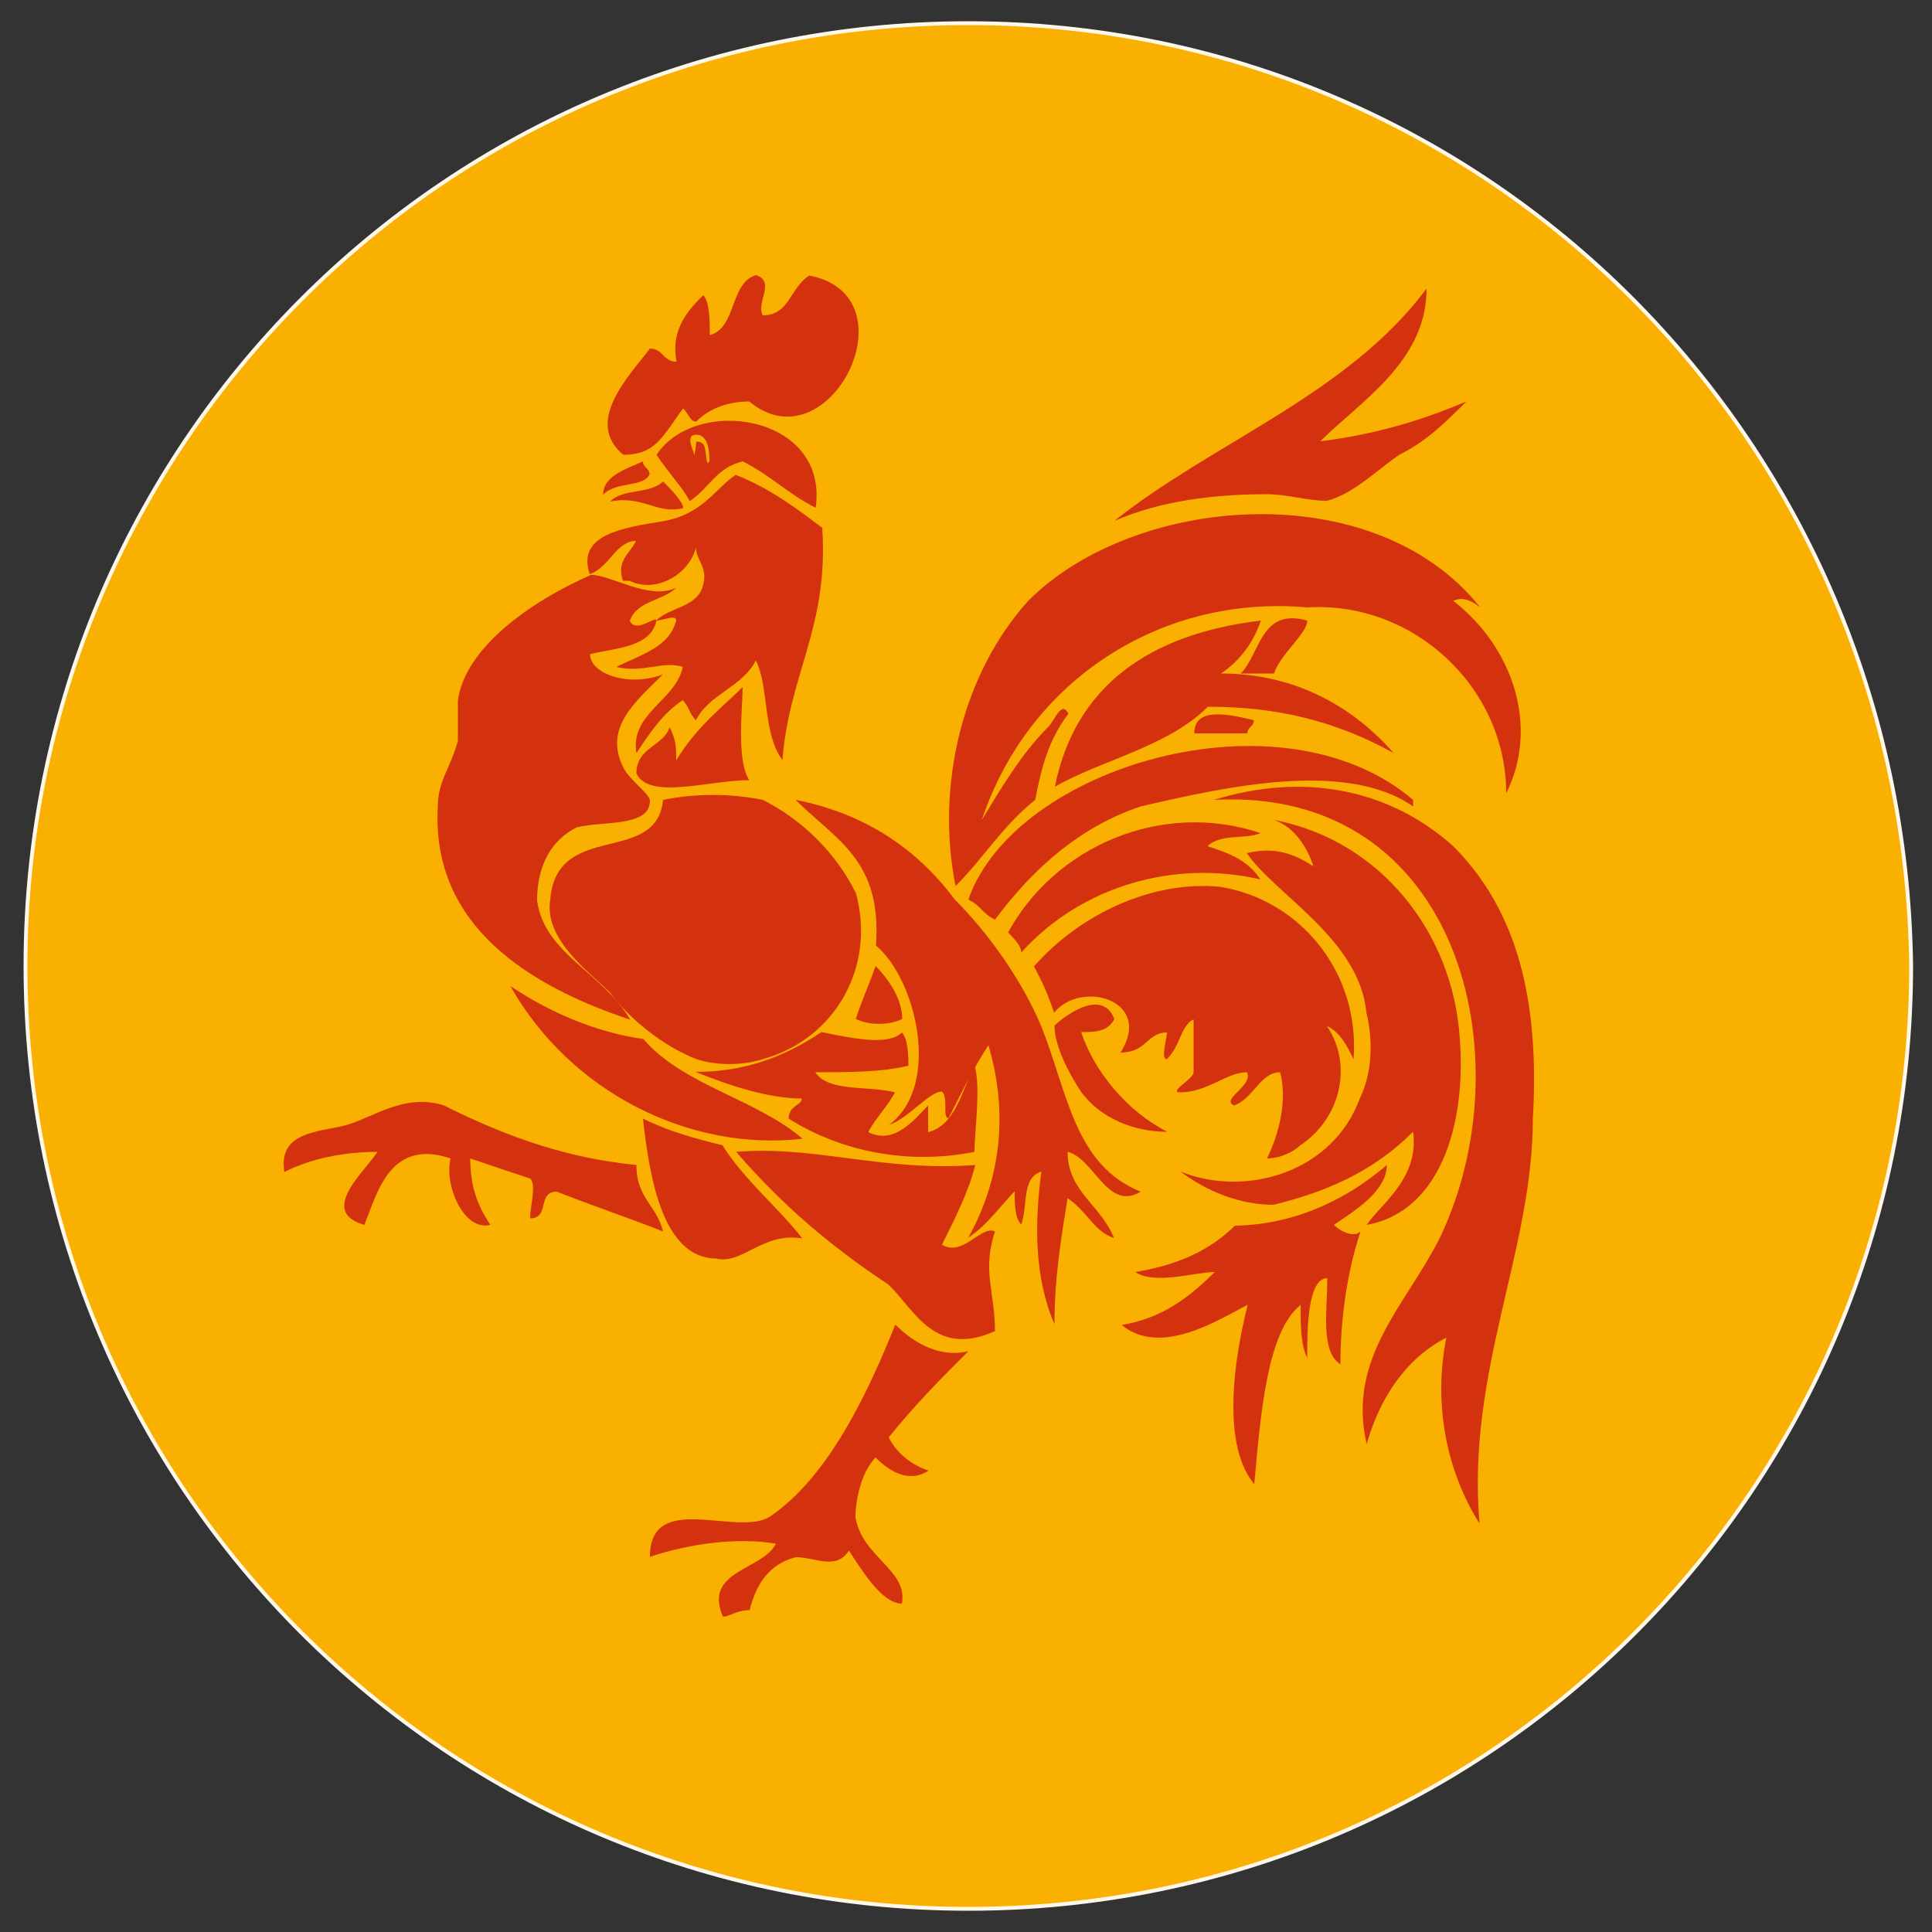 <?xml version="1.0" encoding="utf-8"?>
<!-- Generator: Adobe Illustrator 24.2.1, SVG Export Plug-In . SVG Version: 6.00 Build 0)  -->
<svg version="1.1" id="Layer_1" xmlns="http://www.w3.org/2000/svg" xmlns:xlink="http://www.w3.org/1999/xlink" x="0px" y="0px"
	 viewBox="0 0 500 500" style="enable-background:new 0 0 500 500;" xml:space="preserve">
<rect x="0" y="0" width="500" height="500" fill="#333333" stroke="none"/>
<style type="text/css">
	.st0{fill:#F9B000;}
	.st1{fill:#F9B000;stroke:#FEF7EA;}
	.st2{fill:#D4310F;}
</style>
<path id="leaf-2" class="st0" d="M85.7,354.8c0,5.2,1.7,8.6,6.9,8.6s10.3-10.3,24.1-17.2c10.3-5.2,24.1-8.6,36.1-8.6
	c13.7,0,36.1,6.9,58.4,6.9c18.9,0,37.8-8.6,51.5-22.3c10.3-10.3,15.5-24.1,15.5-39.5c0-18.9-8.6-36.1-22.3-48.1
	c-10.3-8.6-25.8-13.7-39.5-13.7c-22.3,1.7-43,8.6-60.1,22.3c-22.3,17.2-39.5,39.5-53.3,63.6C94.3,322.2,89.1,337.6,85.7,354.8
	L85.7,354.8z"/>
<path class="st1" d="M494.6,250c0,134-108.3,244-244,244c-134,0-244-108.3-244-244c0-134,108.3-244,244-244l0,0
	C384.7,6,492.9,114.3,494.6,250z"/>
<path class="st2" d="M197.4,81.6c6.9,0,6.9-6.9,12-10.3c27.5,5.2,5.2,49.8-15.5,32.6c-5.2,0-10.3,1.7-13.7,5.2
	c-1.7,0-1.7-1.7-3.4-3.4c-5.2,6.9-6.9,12-15.5,12c-10.3-8.6,1.7-20.6,6.9-27.5c3.4,0,3.4,3.4,6.9,3.4c-1.7-8.6,3.4-13.7,6.9-17.2
	c1.7,1.7,1.7,6.9,1.7,10.3c6.9-1.7,5.2-13.7,12-15.5C200.8,73,195.6,78.2,197.4,81.6z"/>
<path class="st2" d="M369.2,74.7c0,18.9-17.2,29.2-27.5,39.5c13.7-1.7,25.8-5.2,37.8-10.3c-5.2,5.2-10.3,10.3-17.2,13.7
	c-5.2,3.4-12,10.3-18.9,12c-5.2,0-10.3-1.7-15.5-1.7c-13.7,0-27.5,1.7-39.5,6.9C314.2,114.3,348.6,102.2,369.2,74.7z"/>
<path class="st2" d="M211.1,131.4c-6.9-3.4-12-8.6-18.9-12c-6.9,1.7-8.6,6.9-13.7,10.3c-1.7-3.4-5.2-6.9-8.6-12
	C180.2,102.2,214.5,107.4,211.1,131.4z M180.2,119.4c1.7,0,1.7,1.7,3.4,0c0-1.7,0-6.9-3.4-6.9C176.7,112.5,180.2,117.7,180.2,119.4z
	"/>
<path class="st2" d="M180.2,114.3c3.4,0,1.7,3.4,3.4,6.9c-1.7,0-1.7-1.7-3.4,0C178.5,122.8,180.2,116,180.2,114.3z"/>
<path class="st2" d="M166.4,119.4c0,1.7,1.7,1.7,1.7,3.4c-1.7,3.4-8.6,1.7-12,5.2C156.1,122.8,163,121.1,166.4,119.4z"/>
<path class="st2" d="M212.8,136.6c1.7,25.8-8.6,37.8-10.3,60.1c-5.2-6.9-3.4-18.9-6.9-25.8c-3.4,6.9-12,8.6-15.5,15.5
	c-1.7-1.7-1.7-3.4-3.4-5.2c-5.2,3.4-8.6,8.6-12,13.7c-1.7-10.3,10.3-13.7,12-22.3c-5.2-1.7-10.3,1.7-17.2,0
	c6.9-3.4,13.7-5.2,15.5-12c0-1.7-3.4,0-5.2,0c3.4-3.4,10.3-3.4,12-8.6c1.7-5.2-1.7-6.9-1.7-10.3c-1.7,6.9-10.3,12-17.2,8.6
	c0,0,0,0-1.7,0c-1.7-5.2,1.7-6.9,3.4-10.3c-5.2,0-6.9,6.9-12,8.6c-3.4-10.3,8.6-12,18.9-13.7c10.3-1.7,13.7-8.6,18.9-12
	C199.1,126.3,205.9,131.4,212.8,136.6z"/>
<path class="st2" d="M171.6,124.6c1.7,1.7,5.2,5.2,5.2,6.9c-6.9,1.7-10.3-3.4-18.9-1.7C161.3,126.3,168.1,128,171.6,124.6z"/>
<path class="st2" d="M175,152.1c-3.4,3.4-10.3,3.4-12,8.6c1.7,3.4,6.9-1.7,6.9,0c-1.7,6.9-10.3,6.9-17.2,8.6
	c0,5.2,10.3,8.6,18.9,5.2c-6.9,6.9-15.5,13.7-10.3,24.1c1.7,3.4,6.9,6.9,6.9,8.6c0,6.9-12,5.2-18.9,6.9
	c-6.9,3.4-10.3,10.3-10.3,18.9c1.7,13.7,17.2,18.9,24.1,30.9c-25.8-8.6-51.5-24.1-49.8-55c0-6.9,3.4-10.3,5.2-17.2
	c0-3.4,0-6.9,0-10.3c1.7-13.7,18.9-25.8,34.4-32.6C157.8,148.6,168.1,155.5,175,152.1z"/>
<path class="st2" d="M338.3,160.6c0,3.4-6.9,8.6-8.6,13.7c-3.4,0-5.2,0-8.6,0C326.2,169.2,326.2,157.2,338.3,160.6z"/>
<path class="st2" d="M192.2,177.8c0,5.2-1.7,18.9,1.7,24.1c-10.3,0-25.8,5.2-29.2-1.7c0-6.9,6.9-6.9,8.6-12c1.7,3.4,1.7,5.2,1.7,8.6
	C180.2,188.1,187,183,192.2,177.8z"/>
<path class="st2" d="M324.5,186.4c0,1.7-1.7,1.7-1.7,3.4c-5.2,0-8.6,0-13.7,0C309,183,317.6,184.7,324.5,186.4z"/>
<path class="st2" d="M382.9,394.3c-8.6-13.7-12-30.9-8.6-48.1c-10.3,5.2-17.2,15.5-20.6,27.5c-5.2-22.3,10.3-36.1,18.9-53.3
	c22.3-46.4,5.2-116.8-58.4-113.4c22.3-6.9,44.7-3.4,61.9,12c17.2,17.2,22.3,41.2,20.6,70.5C396.7,323.9,379.5,354.8,382.9,394.3z"/>
<path class="st2" d="M171.6,207c8.6-1.7,17.2-1.7,25.8,0c10.3,5.2,18.9,13.7,24.1,24.1c5.2,18.9-5.2,37.8-24.1,43
	c-5.2,1.7-12,1.7-17.2,0c-8.6-3.4-17.2-10.3-22.3-17.2c-5.2-5.2-17.2-13.7-15.5-24.1C144.1,212.2,169.9,224.2,171.6,207z"/>
<path class="st2" d="M205.9,207c17.2,3.4,30.9,12,41.2,25.8c8.6,8.6,17.2,20.6,22.3,32.6c6.9,17.2,8.6,36.1,25.8,43
	c-8.6,5.2-12-8.6-18.9-10.3c0,10.3,8.6,13.7,12,22.3c-5.2-1.7-6.9-6.9-12-10.3c-1.7,10.3-3.4,20.6-3.4,32.6
	c-5.2-12-5.2-25.8-3.4-39.5c-5.2,1.7-3.4,8.6-5.2,13.7c-1.7-1.7-1.7-5.2-1.7-8.6c-3.4,3.4-6.9,8.6-12,12
	c8.6-15.5,10.3-32.6,5.2-49.8c-3.4,5.2-6.9,12-10.3,18.9c-1.7,0,0-5.2-1.7-6.9c-3.4,0-8.6,6.9-13.7,8.6c13.7-10.3,6.9-37.8-3.4-46.4
	C228.3,222.5,216.3,217.4,205.9,207z"/>
<path class="st2" d="M326.2,215.6c-3.4,1.7-10.3,0-13.7,3.4c5.2,1.7,10.3,3.4,13.7,8.6c-22.3-5.2-46.4,1.7-61.9,18.9
	c0-1.7-1.7-3.4-3.4-5.2C273,219.1,300.5,207,326.2,215.6z"/>
<path class="st2" d="M350.3,274.1c-1.7-3.4-3.4-6.9-6.9-8.6c6.9,10.3,3.4,24.1-6.9,30.9c-1.7,1.7-5.2,3.4-8.6,3.4
	c3.4-6.9,5.2-15.5,3.4-22.3c-5.2,0-6.9,6.9-12,8.6c-3.4-1.7,5.2-5.2,3.4-8.6c-5.2,0-10.3,5.2-17.2,5.2c-3.4,0,3.4-3.4,3.4-5.2
	c0-5.2,0-10.3,0-13.7c-3.4,1.7-3.4,6.9-6.9,10.3c-1.7,0,0-5.2,0-6.9c-5.2,0-5.2,5.2-12,5.2c8.6-13.7-10.3-18.9-17.2-10.3
	c-1.7-5.2-3.4-8.6-5.2-12c12-13.7,30.9-22.3,48.1-20.6C336.5,232.8,352,251.7,350.3,274.1z"/>
<path class="st2" d="M226.6,250c3.4,3.4,6.9,8.6,6.9,13.7c-3.4,1.7-8.6,1.7-12,0C223.1,258.6,224.8,255.2,226.6,250z"/>
<path class="st2" d="M288.4,263.7c-1.7,3.4-5.2,3.4-8.6,3.4c3.4,10.3,12,20.6,22.3,25.8c-8.6,0-17.2-3.4-22.3-10.3
	c-3.4-5.2-6.9-12-6.9-17.2C274.7,263.7,285,255.2,288.4,263.7z"/>
<path class="st2" d="M233.4,267.2c1.7,1.7,1.7,6.9,1.7,8.6c-6.9,1.7-15.5,1.7-24.1,1.7c3.4,5.2,13.7,3.4,20.6,5.2
	c-1.7,3.4-5.2,6.9-6.9,10.3c6.9,3.4,12-3.4,15.5-6.9v6.9c6.9-1.7,8.6-10.3,12-17.2c1.7,5.2,0,17.2,0,22.3c-17.2,3.4-34.4,0-48.1-8.6
	c0-3.4,3.4-3.4,3.4-5.2c-8.6,0-18.9-3.4-27.5-6.9c12,0,22.3-3.4,32.6-10.3C221.4,268.9,230,270.6,233.4,267.2z"/>
<path class="st2" d="M164.7,301.5c0,8.6,5.2,10.3,6.9,17.2c-8.6-3.4-18.9-6.9-27.5-10.3c-5.2,0-1.7,6.9-6.9,6.9
	c0-3.4,1.7-8.6,0-10.3c-5.2-1.7-10.3-3.4-15.5-5.2c0,6.9,1.7,12,5.2,17.2c-6.9,1.7-12-10.3-10.3-17.2c-15.5-5.2-18.9,8.6-22.3,17.2
	c-12-3.4,0-13.7,3.4-18.9c-8.6,0-17.2,1.7-24.1,5.2c-1.7-10.3,8.6-10.3,15.5-12c6.9-1.7,15.5-8.6,25.8-5.2
	C132.1,294.7,147.5,299.8,164.7,301.5z"/>
<path class="st2" d="M166.4,289.5c6.9,3.4,13.7,5.2,20.6,6.9c5.2,8.6,15.5,17.2,20.6,24.1c-10.3-1.7-15.5,6.9-22.3,5.2
	C171.6,325.6,168.1,305,166.4,289.5z"/>
<path class="st2" d="M190.5,298.1c20.6-1.7,37.8,5.2,61.9,3.4c-1.7,6.9-5.2,13.7-8.6,20.6c5.2,3.4,10.3-5.2,13.7-3.4
	c-3.4,10.3,0,15.5,0,25.8c-15.5,6.9-20.6-5.2-27.5-12C214.5,322.2,202.5,311.9,190.5,298.1z"/>
<path class="st2" d="M358.9,301.5c0,6.9-8.6,12-13.7,15.5c1.7,1.7,5.2,3.4,6.9,1.7c-3.4,10.3-5.2,22.3-5.2,34.4
	c-5.2-3.4-3.4-13.7-3.4-22.3c-5.2,0-5.2,13.7-5.2,20.6c-1.7-3.4-1.7-8.6-1.7-13.7c-8.6,6.9-10.3,27.5-12,46.4
	c-8.6-10.3-5.2-32.6-1.7-46.4c-6.9,3.4-22.3,13.7-32.6,5.2c10.3-1.7,17.2-6.9,24.1-13.7c-5.2,0-15.5,3.4-20.6,0
	c10.3-1.7,18.9-5.2,25.8-12C333.1,317,346.8,311.9,358.9,301.5z"/>
<path class="st2" d="M231.7,342.8c5.2,5.2,12,8.6,18.9,6.9c-6.9,6.9-13.7,13.7-20.6,22.3c1.7,3.4,5.2,6.9,10.3,8.6
	c-5.2,3.4-10.3,0-13.7-3.4c-3.4,3.4-5.2,10.3-5.2,15.5c1.7,10.3,13.7,13.7,12,22.3c-5.2,0-10.3-8.6-13.7-13.7
	c-3.4,5.2-8.6,1.7-13.7,1.7c-6.9,1.7-10.3,6.9-12,13.7c-3.4,0-5.2,1.7-6.9,1.7c-5.2-12,10.3-12,13.7-18.9c-10.3-1.7-22.3,0-32.6,3.4
	c0-17.2,22.3-5.2,30.9-10.3C214.5,382.3,224.8,360,231.7,342.8z"/>
<path class="st2" d="M376.1,155.5c15.5,12,22.3,32.6,13.7,49.8c0-27.5-24.1-49.8-51.5-48.1l0,0c-37.8-3.4-72.2,18.9-84.2,55
	c5.2-8.6,10.3-17.2,17.2-24.1c1.7-1.7,3.4-6.9,5.2-3.4c-5.2,6.9-6.9,13.7-8.6,22.3c-8.6,6.9-13.7,15.5-20.6,22.3
	c-5.2-25.8,1.7-55,18.9-73.9c27.5-27.5,89.4-32.6,116.8,1.7C382.9,157.2,379.5,153.8,376.1,155.5z"/>
<path class="st2" d="M273,203.6c5.2-25.8,24.1-39.5,53.3-43c-1.7,5.2-5.2,10.3-10.3,13.7c17.2,0,32.6,6.9,44.7,20.6
	c-15.5-8.6-30.9-12-48.1-12C302.2,193.3,285,196.7,273,203.6z"/>
<path class="st2" d="M257.5,238c-3.4-1.7-3.4-3.4-6.9-5.2c12-34.4,80.8-55,115.1-25.8c0,1.7,0,1.7,0,1.7c-17.2-12-48.1-5.2-70.5,0
	C279.8,213.9,267.8,224.2,257.5,238z"/>
<path class="st2" d="M329.7,212.2c27.5,5.2,46.4,29.2,48.1,56.7c1.7,22.3-5.2,44.7-24.1,48.1c3.4-5.2,13.7-12,12-24.1
	c-10.3,10.3-22.3,15.5-36.1,18.9c-8.6,0-17.2-3.4-24.1-8.6c17.2,6.9,39.5,0,46.4-18.9c3.4-6.9,3.4-15.5,1.7-22.3
	c-1.7-18.9-24.1-30.9-30.9-41.2c6.9-1.7,12,0,17.2,3.4C338.3,219.1,334.8,213.9,329.7,212.2z"/>
<path class="st2" d="M132.1,255.2c10.3,6.9,22.3,12,34.4,13.7c10.3,12,29.2,15.5,41.2,25.8C178.5,298.1,147.5,282.6,132.1,255.2z"/>
</svg>
